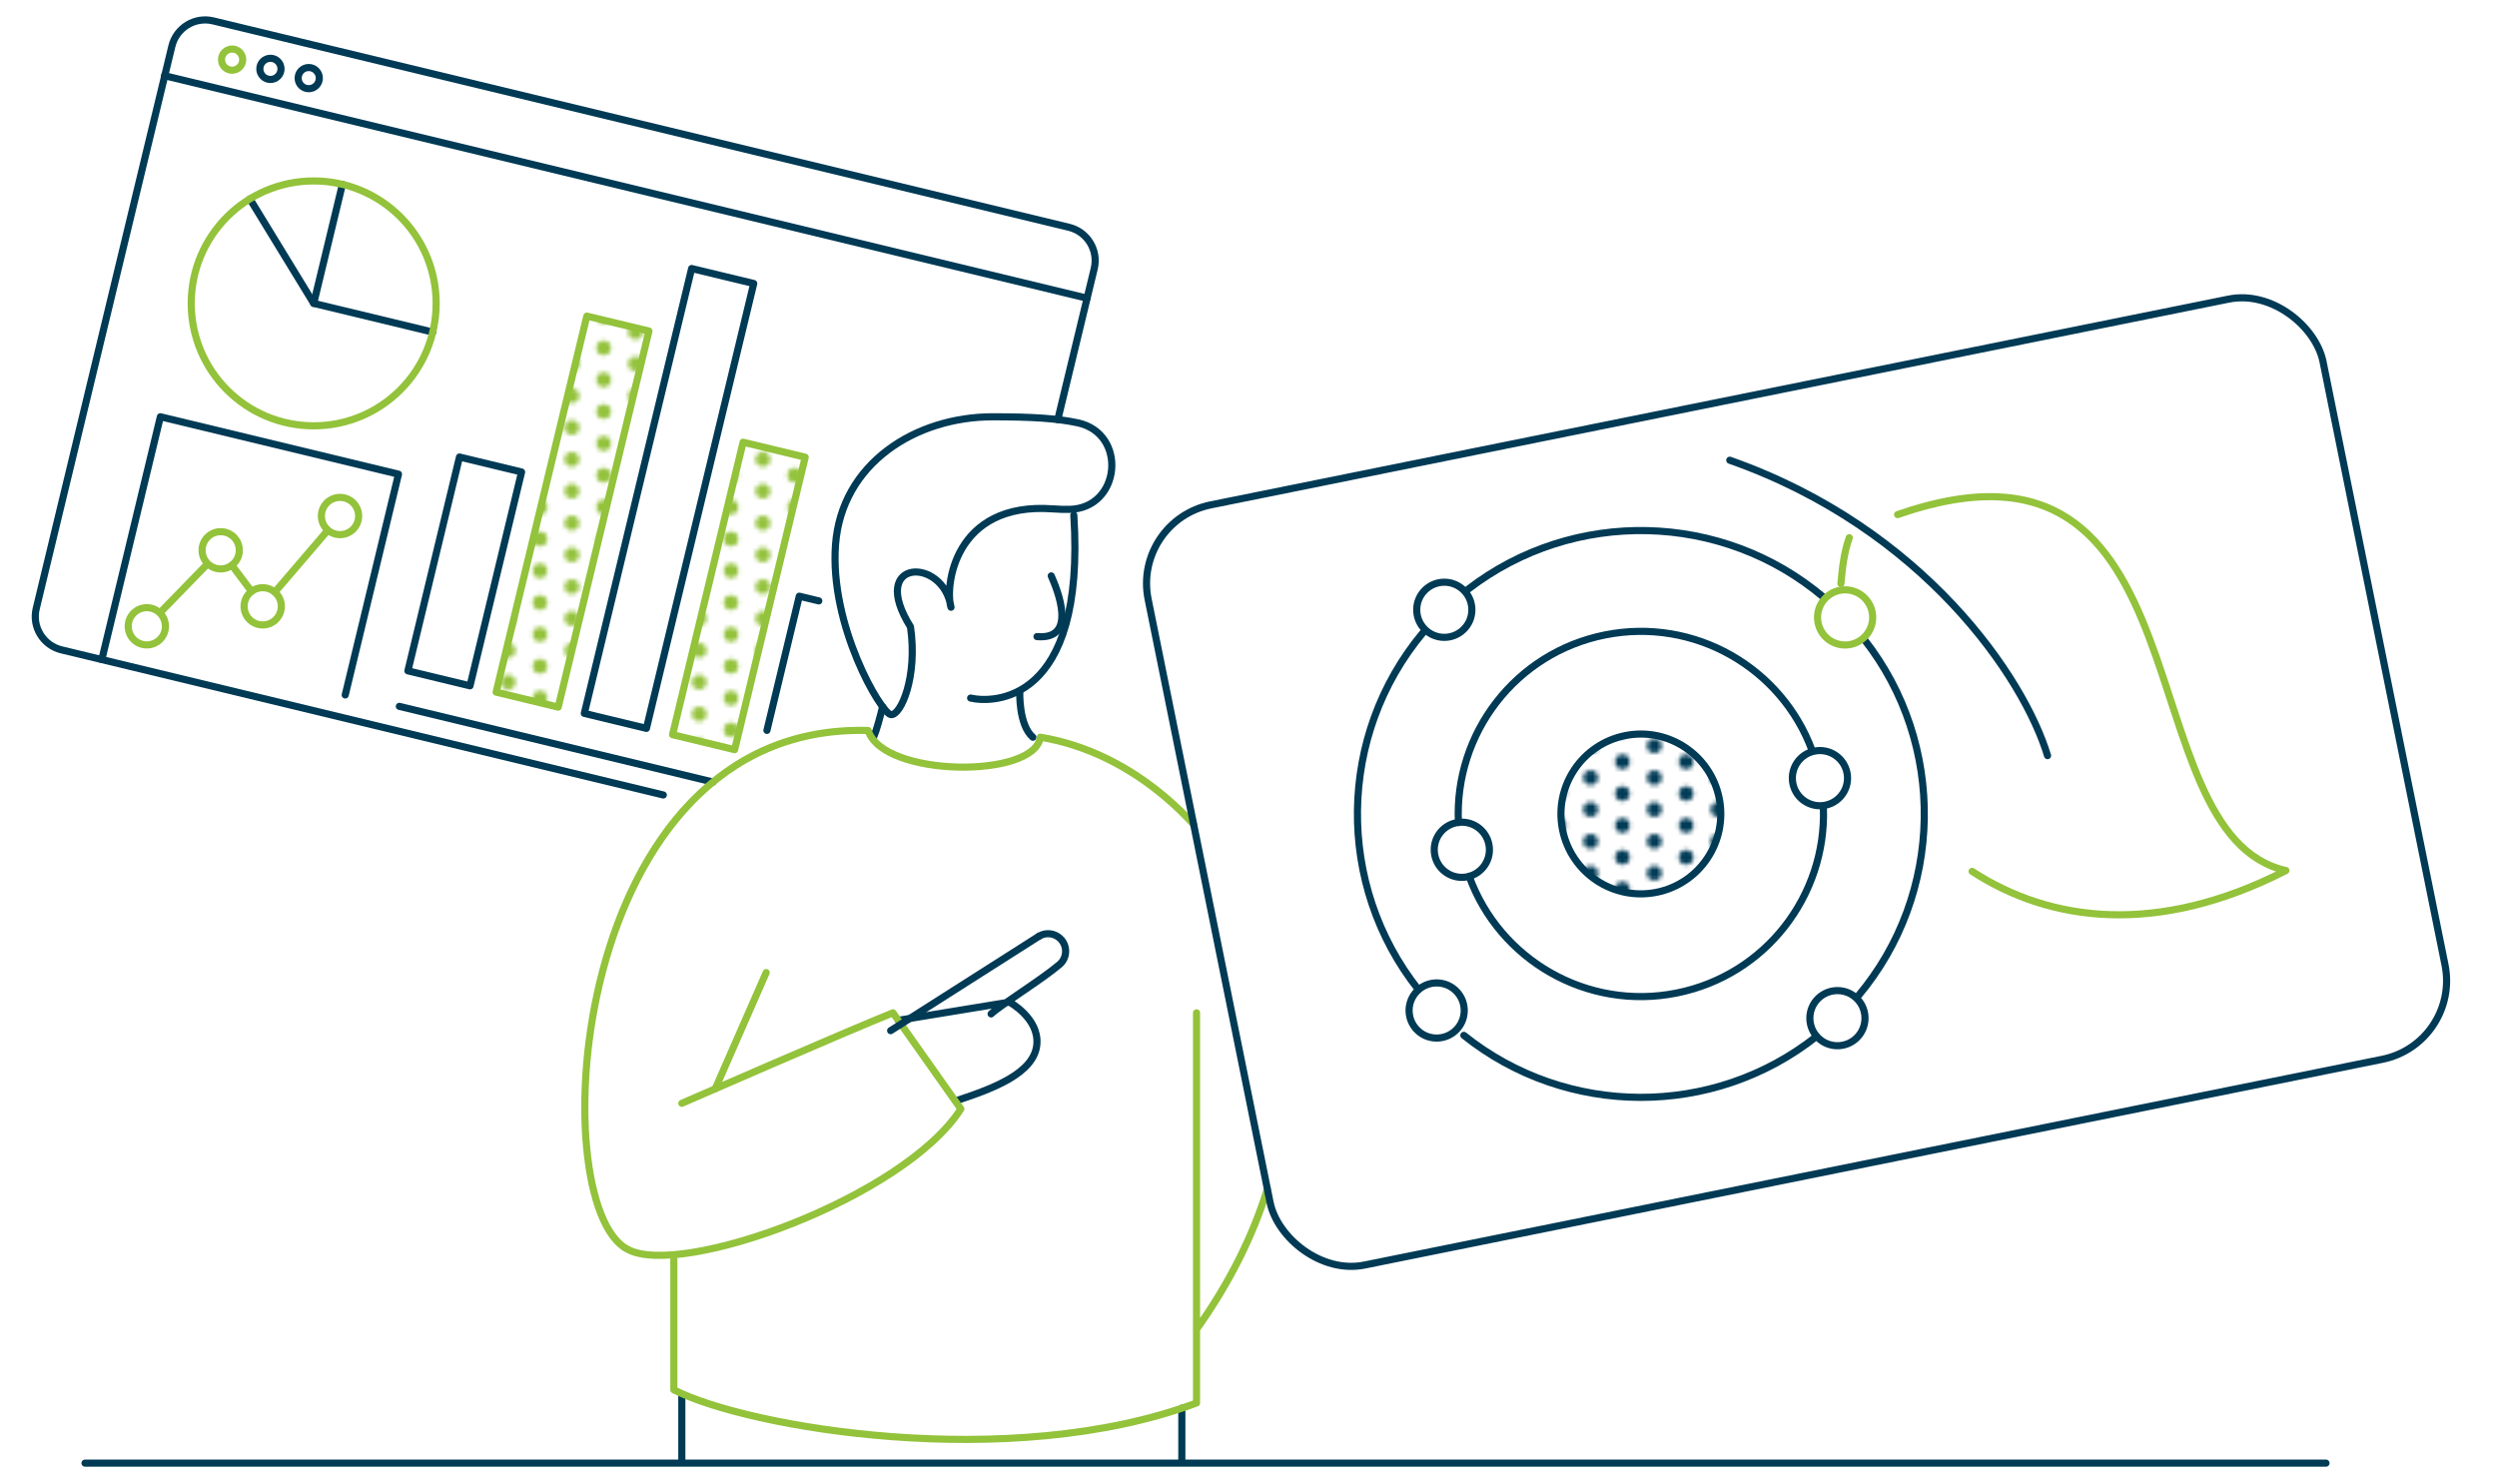 <?xml version="1.0" encoding="UTF-8"?> <svg xmlns="http://www.w3.org/2000/svg" xmlns:xlink="http://www.w3.org/1999/xlink" id="_4" data-name="4" viewBox="0 0 700 416"><defs><style> .cls-1 { fill: #93c23b; } .cls-1, .cls-2, .cls-3 { stroke-width: 0px; } .cls-2, .cls-4, .cls-5 { fill: none; } .cls-4, .cls-5, .cls-6, .cls-7 { stroke-linecap: round; stroke-linejoin: round; stroke-width: 2px; } .cls-4, .cls-6 { stroke: #93c23b; } .cls-5, .cls-7 { stroke: #003a55; } .cls-6 { fill: url(#Nouveau_motif_3); } .cls-3 { fill: #003a55; } .cls-7 { fill: url(#Nouveau_motif_4); } </style><pattern id="Nouveau_motif_3" data-name="Nouveau motif 3" x="0" y="0" width="14.98" height="14.98" patternTransform="translate(5890.19 2194.93) scale(1.19)" patternUnits="userSpaceOnUse" viewBox="0 0 14.98 14.98"><g><rect class="cls-2" width="14.98" height="14.98"></rect><circle class="cls-1" cx="14.98" cy="11.24" r="1.73"></circle><circle class="cls-1" cx="7.49" cy="14.98" r="1.73"></circle><circle class="cls-1" cx="0" cy="11.24" r="1.73"></circle><circle class="cls-1" cx="14.98" cy="3.75" r="1.73"></circle><circle class="cls-1" cx="7.49" cy="7.49" r="1.73"></circle><circle class="cls-1" cx="0" cy="3.75" r="1.73"></circle><circle class="cls-1" cx="7.49" cy="0" r="1.73"></circle></g></pattern><pattern id="Nouveau_motif_4" data-name="Nouveau motif 4" x="0" y="0" width="14.98" height="14.98" patternTransform="translate(5890.19 2194.93) scale(1.19)" patternUnits="userSpaceOnUse" viewBox="0 0 14.98 14.98"><g><rect class="cls-2" width="14.98" height="14.98"></rect><circle class="cls-3" cx="14.98" cy="11.24" r="1.73"></circle><circle class="cls-3" cx="7.49" cy="14.98" r="1.73"></circle><circle class="cls-3" cx="0" cy="11.24" r="1.73"></circle><circle class="cls-3" cx="14.98" cy="3.75" r="1.73"></circle><circle class="cls-3" cx="7.49" cy="7.49" r="1.73"></circle><circle class="cls-3" cx="0" cy="3.75" r="1.73"></circle><circle class="cls-3" cx="7.49" cy="0" r="1.73"></circle></g></pattern></defs><line class="cls-5" x1="23.83" y1="410.23" x2="652.06" y2="410.23"></line><g><path class="cls-5" d="M185.95,222.89L28.54,184.93l-11.29-2.72c-5.16-1.25-8.34-6.44-7.09-11.6L48.18,12.95c1.25-5.16,6.44-8.34,11.6-7.09l239.88,57.86c5.16,1.25,8.34,6.44,7.09,11.6l-10.21,42.32"></path><line class="cls-5" x1="46.12" y1="21.22" x2="304.76" y2="83.61"></line><circle class="cls-4" cx="65.07" cy="16.72" r="2.97"></circle><circle class="cls-5" cx="75.81" cy="19.31" r="2.97"></circle><circle class="cls-5" cx="86.55" cy="21.9" r="2.97"></circle><polyline class="cls-5" points="121.32 93.11 87.94 85.06 95.99 51.68"></polyline><line class="cls-5" x1="87.94" y1="85.06" x2="70.05" y2="55.78"></line><line class="cls-5" x1="111.95" y1="198.05" x2="199.86" y2="219.26"></line><rect class="cls-5" x="99.45" y="151.27" width="61.67" height="17.91" transform="translate(-56.02 249.3) rotate(-76.44)"></rect><polygon class="cls-6" points="156.49 198.26 181.92 92.82 164.51 88.63 139.08 194.06 156.49 198.26"></polygon><rect class="cls-5" x="123.4" y="130.81" width="128.31" height="17.91" transform="translate(7.71 289.31) rotate(-76.44)"></rect><polygon class="cls-6" points="205.95 210.19 225.73 128.19 208.32 123.99 188.54 205.99 205.95 210.19"></polygon><polyline class="cls-5" points="229.54 168.48 224.07 167.16 215 204.78"></polyline><polyline class="cls-5" points="28.54 184.93 44.96 116.85 111.71 132.95 96.78 194.85"></polyline><circle class="cls-4" cx="41.16" cy="175.6" r="5.22"></circle><circle class="cls-4" cx="61.87" cy="154.29" r="5.22"></circle><circle class="cls-4" cx="73.65" cy="170" r="5.22"></circle><circle class="cls-4" cx="95.32" cy="144.68" r="5.22"></circle><line class="cls-4" x1="77.04" y1="166.03" x2="91.93" y2="148.65"></line><line class="cls-4" x1="65" y1="158.47" x2="70.51" y2="165.82"></line><line class="cls-4" x1="45.39" y1="171.25" x2="57.93" y2="158.35"></line><circle class="cls-4" cx="87.94" cy="85.06" r="34.33"></circle></g><line class="cls-5" x1="331.31" y1="394.83" x2="331.31" y2="409.8"></line><path class="cls-5" d="M291.29,262.48c2.02-1.21,4.62-.81,6.19.94,1.85,2.07,1.63,5.26-.5,7.04-5.42,4.54-16.48,11.32-19.14,13.82M251.83,286.08,282.98,280.97s8.33,4.48,7.69,11.85c-.71,8.11-12.39,12.4-22.07,15.62"></path><line class="cls-4" x1="214.79" y1="272.69" x2="200.52" y2="305.25"></line><path class="cls-5" d="M302.07,118.53c14.13,3.02,12.12,24.05-2.33,24.29-1.41.02-2.93-.02-4.56-.14-27.96-2.07-30.31,22.09-28.58,27.58-2.07-14.14-23.42-13.8-11.36,5.49,2.07,14.12-2.77,25.01-5.51,24.61-2.74-.41-17.22-24.95-15.5-47.68,1.72-22.73,22.38-35.82,44.08-35.82,10.96,0,17.97.44,23.77,1.68Z"></path><path class="cls-5" d="M272.1,195.72c5.85,1.38,32.37,2.07,28.93-51.31"></path><path class="cls-5" d="M289.55,206.7c-4.01-3.41-3.67-12.71-3.67-12.71"></path><path class="cls-5" d="M244.89,206.7c.94-2.22,1.87-5.77,2.53-8.55"></path><line class="cls-5" x1="191.14" y1="391.36" x2="191.14" y2="409.8"></line><path class="cls-5" d="M574,211.86c-6.58-21.83-34.72-63.71-89.08-82.82"></path><path class="cls-4" d="M518.42,150.76c-1.33,3.68-1.92,7.84-2.34,12.87"></path><path class="cls-4" d="M552.85,244.31c21.78,14.18,51.84,18.27,87.97-.23-45.56-10.29-20.37-130.57-108.85-99.8"></path><path class="cls-5" d="M399.32,176.33c-2.96-3.08-2.87-7.97.21-10.93,3.08-2.96,7.97-2.87,10.93.21,2.96,3.08,2.87,7.97-.21,10.93-3.08,2.96-7.97,2.87-10.93-.21ZM509.53,290.83c-2.96-3.08-2.87-7.97.21-10.93,3.08-2.96,7.97-2.87,10.93.21,2.96,3.08,2.87,7.97-.21,10.93-3.08,2.96-7.97,2.87-10.93-.21ZM408.11,288.89c-3.08,2.96-7.97,2.87-10.93-.21-2.96-3.08-2.87-7.97.21-10.93,3.08-2.96,7.97-2.87,10.93.21,2.96,3.08,2.87,7.97-.21,10.93ZM411.32,245.84c-4.19.84-8.26-1.88-9.1-6.07-.84-4.19,1.88-8.26,6.07-9.1,4.19-.84,8.26,1.88,9.1,6.07.84,4.19-1.88,8.26-6.07,9.1ZM511.71,225.76c-4.19.84-8.26-1.88-9.1-6.07-.84-4.19,1.88-8.26,6.07-9.1,4.19-.84,8.26,1.88,9.1,6.07.84,4.19-1.88,8.26-6.07,9.1ZM397.68,277.52c-23.35-29.44-22.76-71.4,1.27-100.17M411.61,165.18c29.54-22.74,71.22-21.79,99.7,2.36M522.58,179.25c23.13,29.48,22.4,71.35-1.69,100.02M509.3,290.54c-29.02,23.01-70.2,22.77-98.93-.25M511.17,226.56c.83,24.59-16.22,46.87-41.13,51.86-25.18,5.04-49.73-9.33-58.19-32.77M408.85,230.65c-1.21-24.89,15.93-47.6,41.1-52.63,25.05-5.01,49.48,9.18,58.05,32.41"></path><path class="cls-7" d="M464.39,250.18c-12.13,2.43-23.93-5.44-26.36-17.57-2.43-12.13,5.44-23.93,17.57-26.36,12.13-2.43,23.93,5.44,26.36,17.57,2.43,12.13-5.44,23.93-17.57,26.36Z"></path><path class="cls-4" d="M522.61,178.68c-3.08,2.96-7.97,2.87-10.93-.21-2.96-3.08-2.87-7.97.21-10.93,3.08-2.96,7.97-2.87,10.93.21,2.96,3.08,2.87,7.97-.21,10.93Z"></path><path class="cls-4" d="M355.3,333.37c-4.02,12.95-10.5,26.19-19.88,39.36M191.14,309.34s45.98-20.08,59.19-25.37l19.03,26.95c-15.86,24.84-78.54,47.55-93.43,39.35-23.98-12.28-16.96-147.84,67.44-145.46,4.23,13.21,46.68,13.52,48.26,1.89,12.73,2.05,24.99,8.12,35.56,17.22,2.59,2.23,5.07,4.64,7.43,7.21M188.9,353.04v36.64c20.61,10.58,94.21,23.24,146.53,3.69v-109.4"></path><rect class="cls-5" x="335.63" y="110.54" width="336.04" height="217.45" rx="22.48" ry="22.48" transform="translate(-33.47 104.17) rotate(-11.43)"></rect><path class="cls-5" d="M294.7,161.47c1.71,3.85,7.53,17.99-3.99,17.02"></path><line class="cls-5" x1="249.68" y1="288.97" x2="291.29" y2="262.48"></line></svg> 